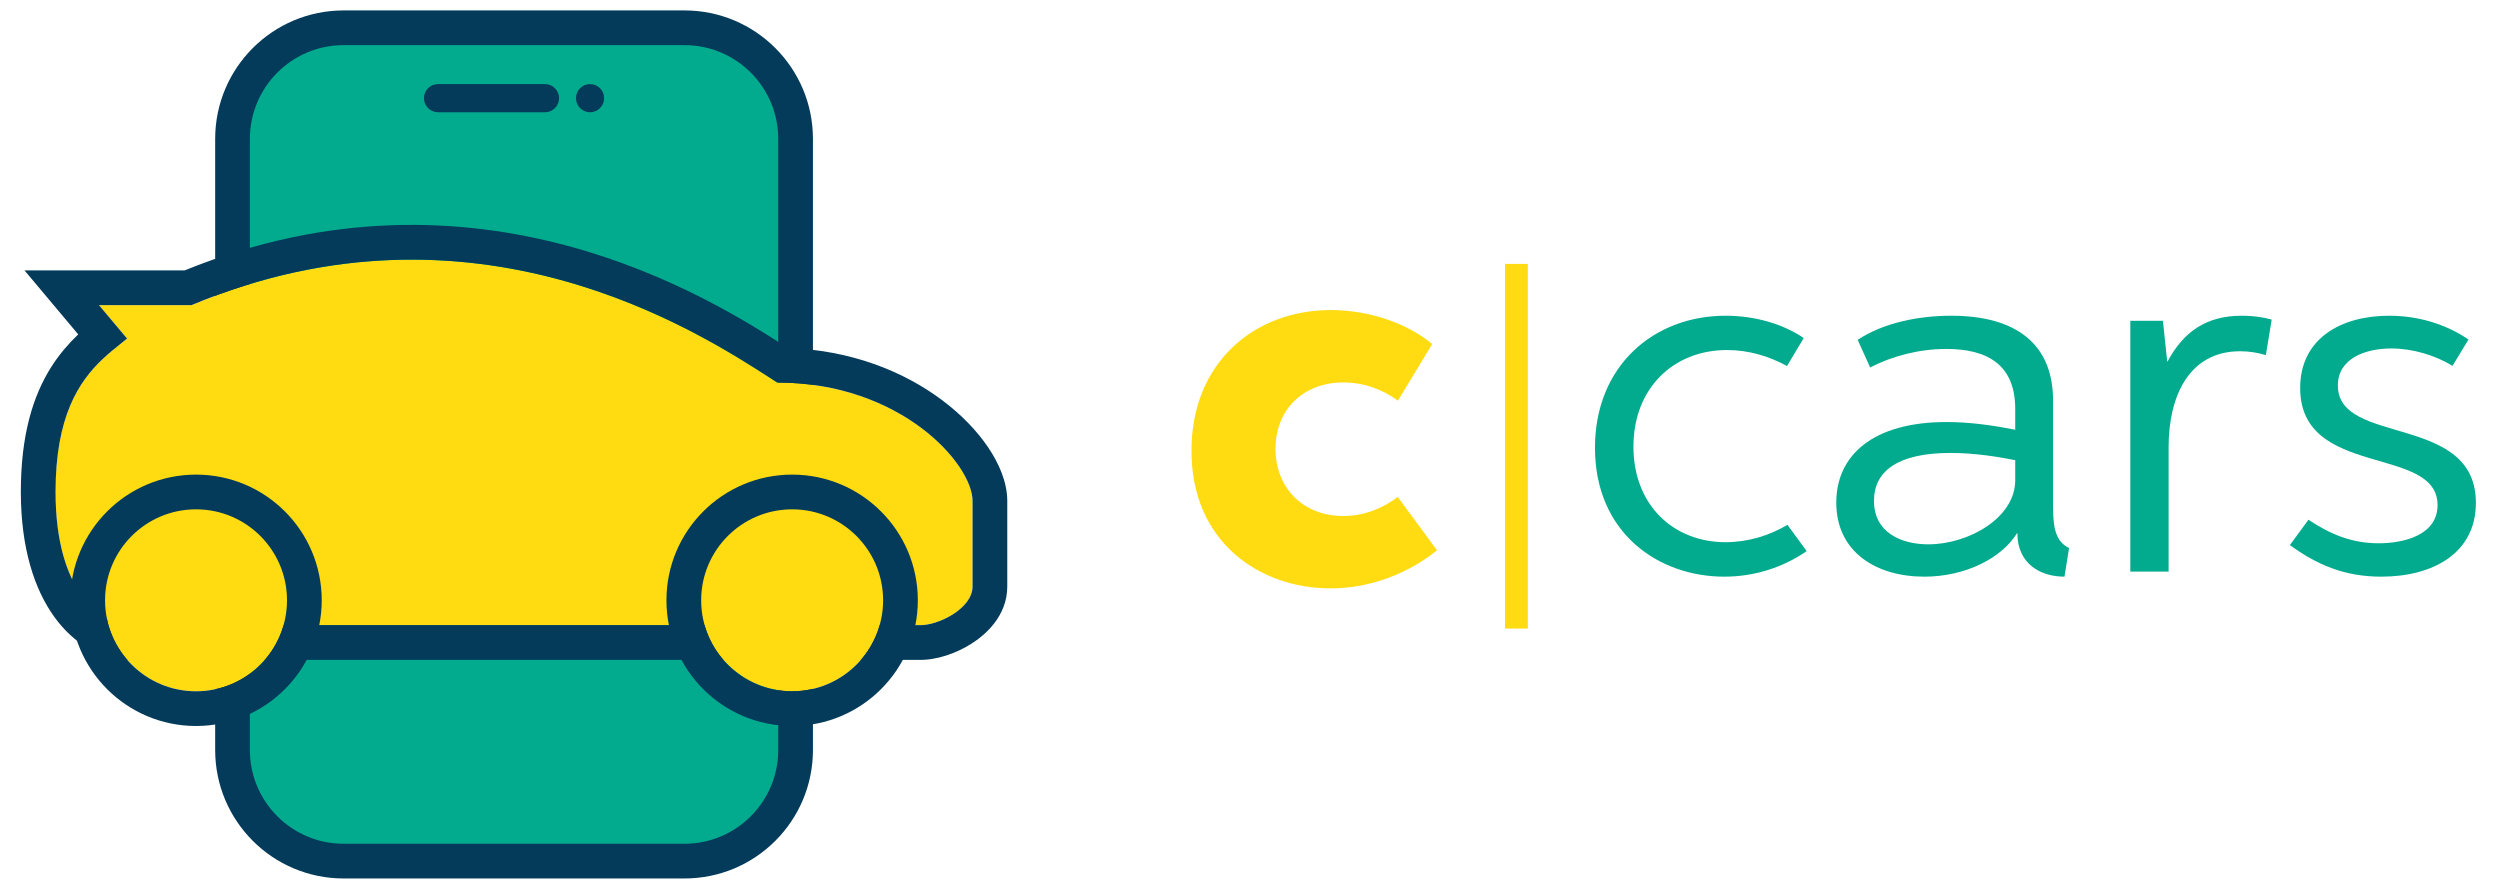 <svg width="90" height="32" viewBox="0 0 90 32" fill="none" xmlns="http://www.w3.org/2000/svg">
<path d="M8.371 5C8.371 2.791 10.162 1 12.371 1L24.641 1C26.85 1 28.641 2.791 28.641 5L28.641 27C28.641 29.209 26.85 31 24.641 31L12.371 31C10.162 31 8.371 29.209 8.371 27L8.371 5Z" fill="#03AB8E"/>
<path fill-rule="evenodd" clip-rule="evenodd" d="M7.746 5C7.746 2.446 9.817 0.375 12.371 0.375L24.641 0.375C27.195 0.375 29.266 2.446 29.266 5L29.266 27C29.266 29.554 27.195 31.625 24.641 31.625L12.371 31.625C9.817 31.625 7.746 29.554 7.746 27L7.746 5ZM12.371 1.625C10.507 1.625 8.996 3.136 8.996 5L8.996 27C8.996 28.864 10.507 30.375 12.371 30.375L24.641 30.375C26.505 30.375 28.016 28.864 28.016 27L28.016 5C28.016 3.136 26.505 1.625 24.641 1.625L12.371 1.625Z" fill="#043B5B"/>
<path fill-rule="evenodd" clip-rule="evenodd" d="M20.127 3.534C20.127 3.814 19.9 4.041 19.621 4.041L15.769 4.041C15.489 4.041 15.262 3.814 15.262 3.534C15.262 3.254 15.489 3.027 15.769 3.027L19.621 3.027C19.9 3.027 20.127 3.254 20.127 3.534Z" fill="#043B5B"/>
<path fill-rule="evenodd" clip-rule="evenodd" d="M21.749 3.534C21.749 3.814 21.522 4.041 21.242 4.041C20.962 4.041 20.735 3.814 20.735 3.534C20.735 3.254 20.962 3.027 21.242 3.027C21.522 3.027 21.749 3.254 21.749 3.534Z" fill="#043B5B"/>
<path d="M33.096 22.505H17.334H4.574C3.716 22.447 2 21.407 2 17.705C2 14.003 3.563 13.017 4.574 12.189L3.563 10.985H6.895C17.334 6.618 25.527 12.191 27.981 13.771C32.431 13.771 35.012 16.705 35.012 18.036V21.114C35.012 21.917 33.748 22.532 33.096 22.505Z" fill="#FFDB11"/>
<path fill-rule="evenodd" clip-rule="evenodd" d="M6.895 10.984C17.083 6.722 25.132 11.929 27.794 13.65C27.86 13.693 27.922 13.733 27.981 13.771C32.431 13.771 35.012 16.705 35.012 18.036V21.113C35.012 21.917 33.748 22.532 33.096 22.505H4.574C3.716 22.447 2 21.407 2 17.705C2 14.989 2.841 13.735 3.689 12.932C3.92 12.714 4.151 12.529 4.366 12.357C4.418 12.315 4.469 12.275 4.518 12.234C4.537 12.219 4.556 12.204 4.574 12.189L3.563 10.984H6.895ZM2.816 12.038L0.882 9.734H6.648C17.213 5.444 25.582 10.73 28.359 12.527C30.692 12.606 32.578 13.403 33.914 14.404C34.615 14.928 35.178 15.519 35.576 16.109C35.953 16.668 36.262 17.349 36.262 18.036V21.113C36.262 22.181 35.466 22.862 34.965 23.178C34.434 23.513 33.72 23.773 33.075 23.755H4.533L4.491 23.752C2.724 23.634 0.75 21.778 0.75 17.705C0.75 15.671 1.182 14.253 1.853 13.198C2.153 12.727 2.493 12.347 2.816 12.038Z" fill="#043B5B"/>
<path d="M10.332 21.611C10.332 23.42 8.866 24.886 7.057 24.886C5.248 24.886 3.782 23.42 3.782 21.611C3.782 19.802 5.248 18.336 7.057 18.336C8.866 18.336 10.332 19.802 10.332 21.611Z" fill="#FFDB11"/>
<path fill-rule="evenodd" clip-rule="evenodd" d="M11.582 21.611C11.582 24.11 9.556 26.136 7.057 26.136C4.558 26.136 2.532 24.11 2.532 21.611C2.532 19.112 4.558 17.086 7.057 17.086C9.556 17.086 11.582 19.112 11.582 21.611ZM7.057 24.886C8.866 24.886 10.332 23.42 10.332 21.611C10.332 19.802 8.866 18.336 7.057 18.336C5.248 18.336 3.782 19.802 3.782 21.611C3.782 23.42 5.248 24.886 7.057 24.886Z" fill="#043B5B"/>
<path d="M31.792 21.611C31.792 23.42 30.326 24.886 28.517 24.886C26.708 24.886 25.242 23.42 25.242 21.611C25.242 19.802 26.708 18.336 28.517 18.336C30.326 18.336 31.792 19.802 31.792 21.611Z" fill="#FFDB11"/>
<path fill-rule="evenodd" clip-rule="evenodd" d="M33.042 21.611C33.042 24.11 31.016 26.136 28.517 26.136C26.018 26.136 23.992 24.11 23.992 21.611C23.992 19.112 26.018 17.086 28.517 17.086C31.016 17.086 33.042 19.112 33.042 21.611ZM28.517 24.886C30.325 24.886 31.792 23.42 31.792 21.611C31.792 19.802 30.325 18.336 28.517 18.336C26.708 18.336 25.242 19.802 25.242 21.611C25.242 23.42 26.708 24.886 28.517 24.886Z" fill="#043B5B"/>
<path d="M50.32 17.891C49.729 18.334 49.067 18.576 48.358 18.576C46.916 18.576 45.918 17.572 45.918 16.154C45.918 14.736 46.928 13.767 48.364 13.767C49.067 13.767 49.729 13.992 50.326 14.423L51.56 12.385C50.68 11.652 49.309 11.162 47.915 11.162C45.15 11.162 42.893 13.058 42.893 16.225C42.893 19.546 45.38 21.182 47.897 21.182C49.368 21.182 50.727 20.621 51.732 19.811L50.32 17.891Z" fill="#FFDB11"/>
<path d="M64.348 18.893C63.706 19.281 62.919 19.519 62.121 19.519C60.249 19.519 58.804 18.189 58.804 16.079C58.804 13.985 60.233 12.601 62.177 12.601C62.93 12.601 63.683 12.817 64.332 13.177L64.935 12.169C64.154 11.642 63.141 11.366 62.121 11.366C59.529 11.366 57.419 13.177 57.419 16.118C57.419 19.187 59.701 20.76 62.077 20.76C63.152 20.76 64.182 20.433 65.04 19.84L64.348 18.893Z" fill="#03AB8E"/>
<path d="M74.487 19.729C74.038 19.508 73.911 19.081 73.911 18.262V14.423C73.911 12.39 72.587 11.366 70.244 11.366C69.086 11.366 67.807 11.615 66.876 12.235L67.325 13.227C68.128 12.817 69.086 12.562 70.067 12.562C71.529 12.562 72.548 13.116 72.548 14.722V15.47C71.789 15.32 70.931 15.193 70.078 15.193C67.419 15.193 66.106 16.395 66.106 18.095C66.106 19.862 67.53 20.76 69.275 20.76C70.759 20.76 72.066 20.089 72.615 19.192L72.626 19.198C72.626 20.294 73.451 20.76 74.321 20.76L74.487 19.729ZM72.548 16.567V17.292C72.548 18.638 70.875 19.596 69.419 19.596C68.466 19.596 67.463 19.187 67.463 18.029C67.463 16.971 68.305 16.306 70.222 16.306C71.097 16.306 71.972 16.45 72.548 16.567Z" fill="#03AB8E"/>
<path d="M76.691 20.577H78.07V16.096C78.07 14.268 78.801 12.645 80.646 12.645C80.967 12.645 81.272 12.695 81.571 12.784L81.781 11.504C81.443 11.41 81.072 11.366 80.707 11.366C79.449 11.366 78.618 11.919 78.031 13.016H78.02L77.865 11.548H76.691V20.577Z" fill="#03AB8E"/>
<path d="M83.105 18.71L82.435 19.624C83.393 20.317 84.379 20.76 85.725 20.76C87.592 20.76 89.132 19.912 89.132 18.101C89.132 14.866 84.163 16.063 84.163 13.88C84.163 12.894 85.166 12.545 86.091 12.545C86.861 12.545 87.675 12.794 88.29 13.171L88.866 12.224C88.068 11.676 87.071 11.366 86.007 11.366C84.279 11.366 82.806 12.185 82.806 13.969C82.806 17.237 87.752 16.007 87.752 18.184C87.752 19.247 86.573 19.558 85.631 19.558C84.656 19.558 83.875 19.225 83.105 18.71Z" fill="#03AB8E"/>
<path d="M54.181 9.5H55.002V22.628H54.181V9.5Z" fill="#FFDB11"/>
</svg>
